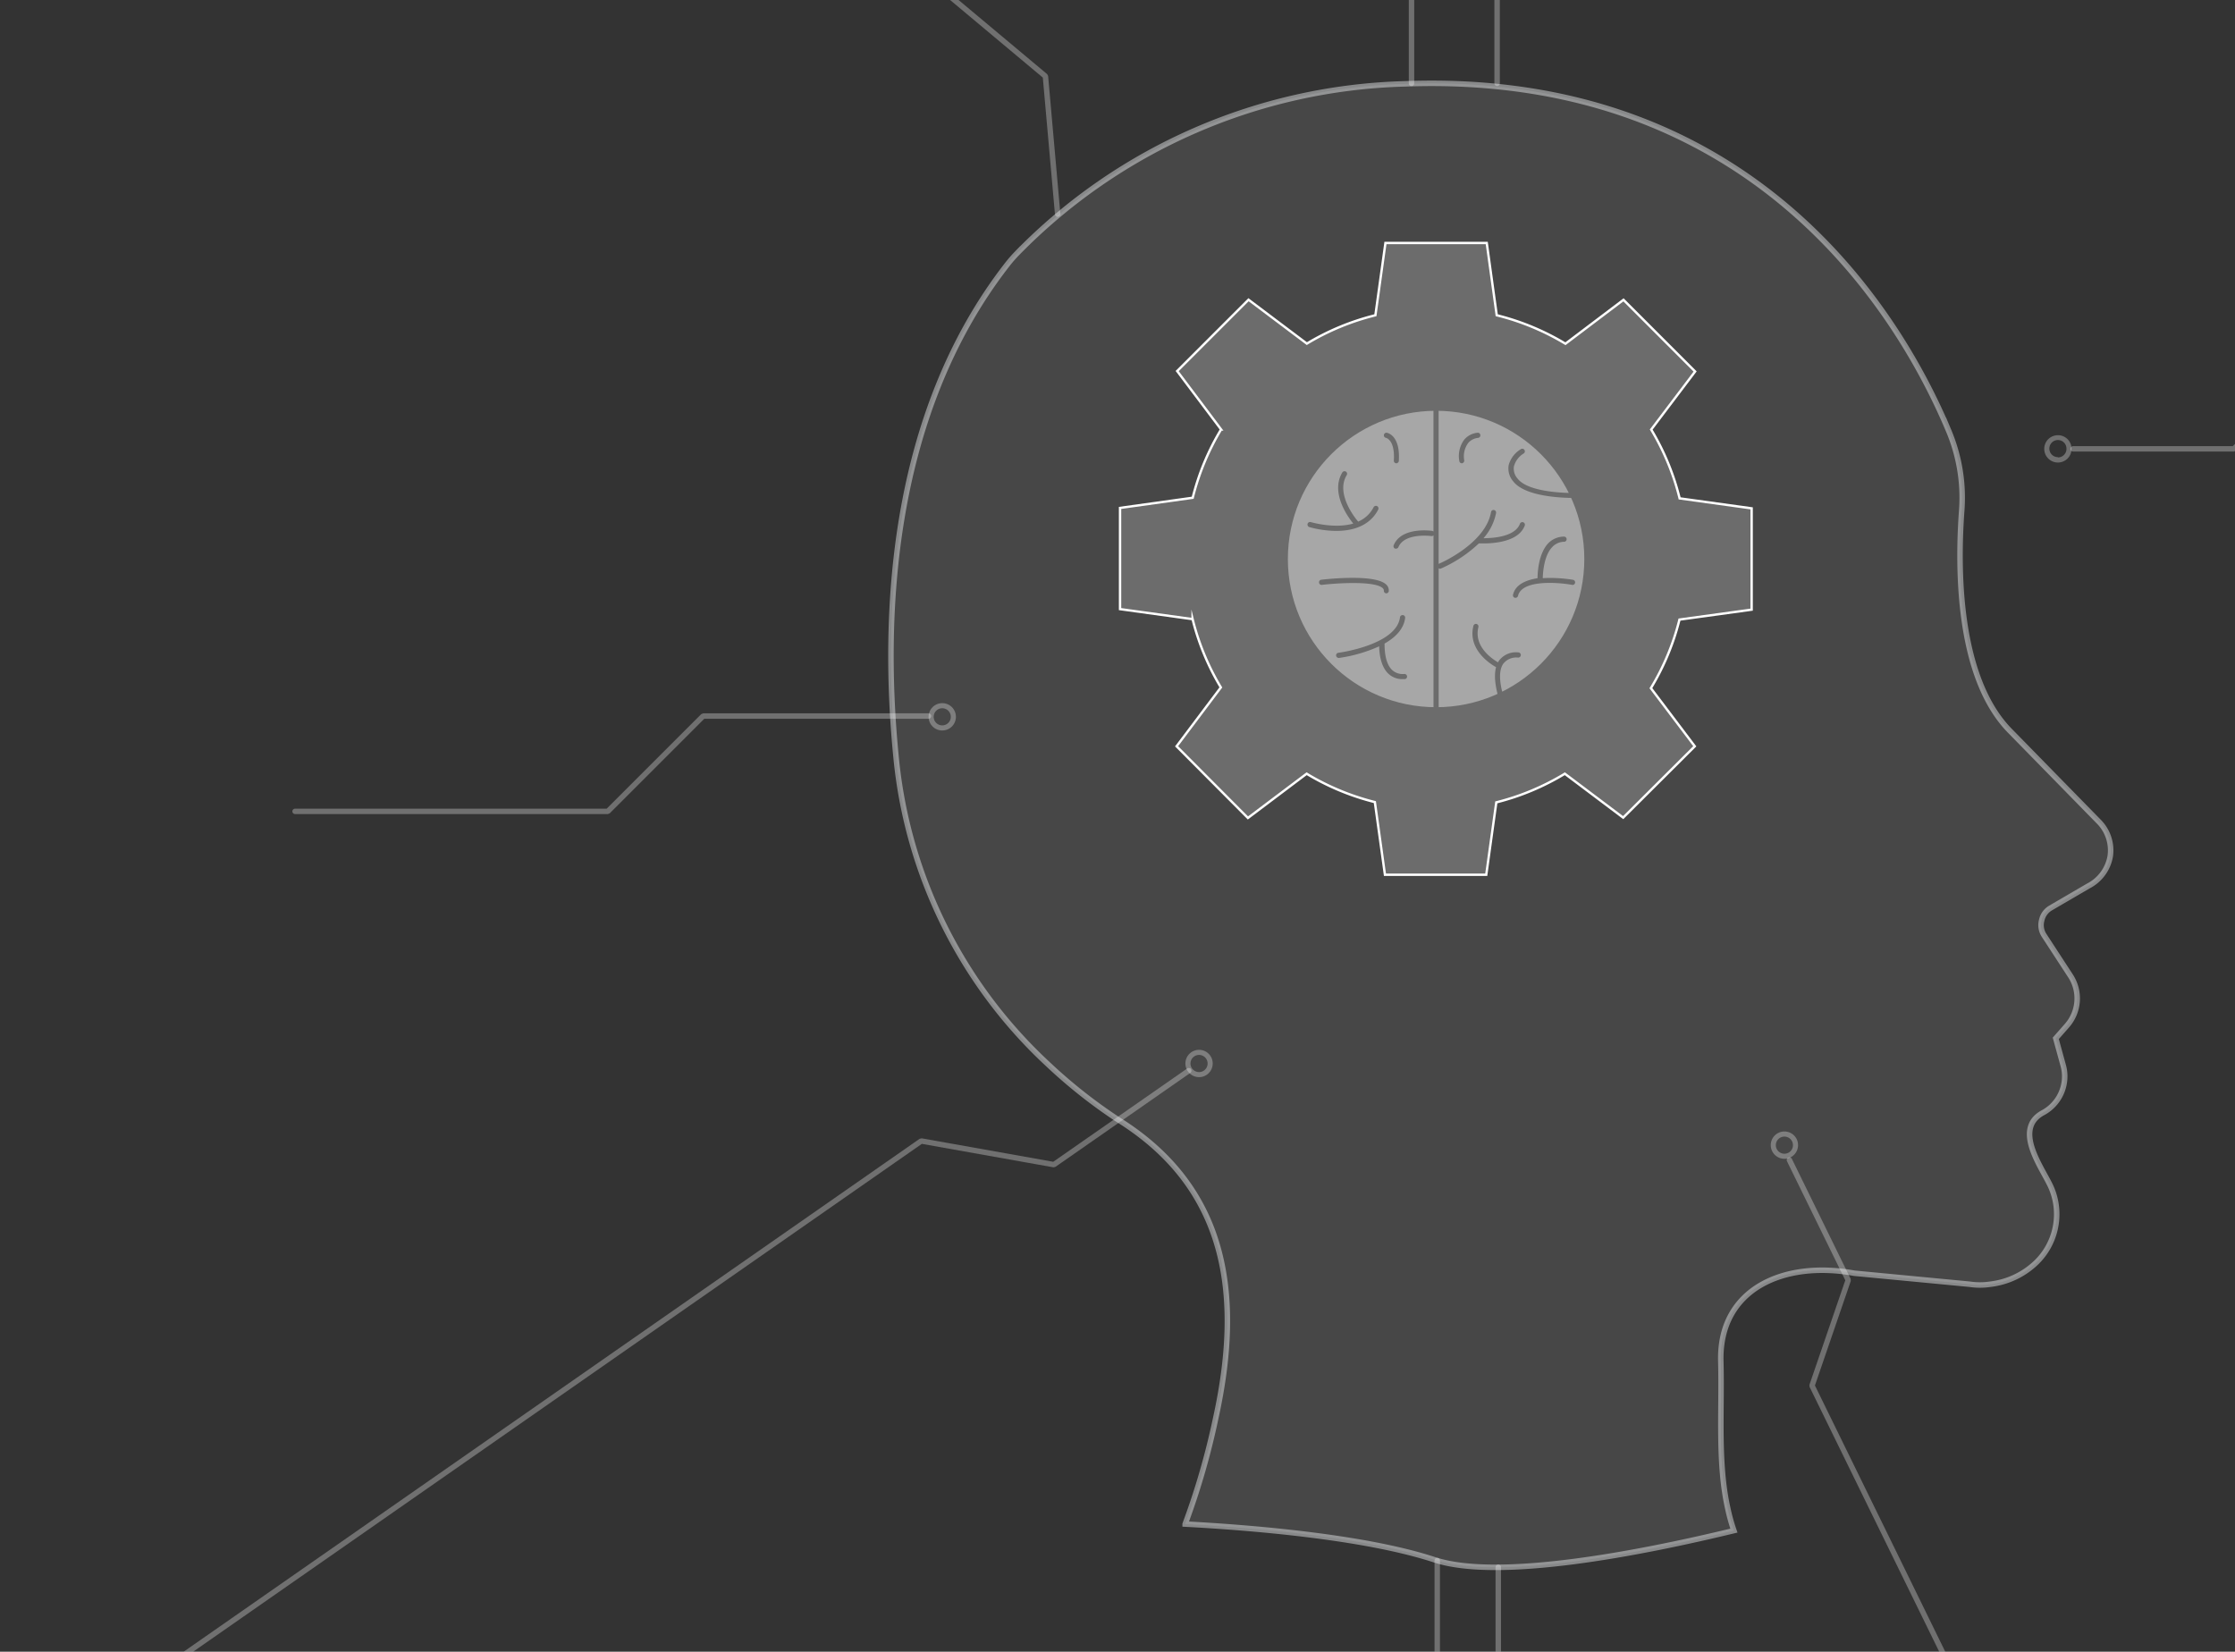 <?xml version="1.0" encoding="UTF-8"?> <svg xmlns="http://www.w3.org/2000/svg" xmlns:xlink="http://www.w3.org/1999/xlink" id="Livello_1" data-name="Livello 1" viewBox="0 0 407.27 301"><rect x="0" y="0" width="407.27" height="301" fill="#333333" stroke="none"/><defs><style>.cls-1,.cls-3,.cls-5,.cls-8{fill:none;}.cls-2{fill:#fafcfe;opacity:0.1;}.cls-3{stroke:#fafcfe;opacity:0.43;}.cls-3,.cls-5{stroke-miterlimit:10;}.cls-4,.cls-7,.cls-9{fill:#fff;}.cls-4{opacity:0.2;}.cls-5,.cls-8{stroke:#fff;}.cls-5{stroke-width:0.43px;}.cls-6{clip-path:url(#clip-path);}.cls-7{opacity:0.4;}.cls-8{stroke-linecap:round;stroke-linejoin:bevel;stroke-width:0.99px;}.cls-8,.cls-9{opacity:0.3;}</style><clipPath id="clip-path"><circle class="cls-1" cx="261.69" cy="101.87" r="27.01"></circle></clipPath></defs><path class="cls-2" d="M384.54,156a7.53,7.53,0,0,1-4,5.46l-6.86,4a3.44,3.44,0,0,0-1.64,2.27,3.4,3.4,0,0,0,.45,2.74l4.83,7.41a7.52,7.52,0,0,1-.65,9l-2.06,2.34,1.37,5a7.14,7.14,0,0,1,.26,1.94,7.53,7.53,0,0,1-3.93,6.6c-5.34,2.84-.61,9.46,1.1,12.89a12.11,12.11,0,0,1,1.37,5.62,12.25,12.25,0,0,1-3.63,8.71,14.52,14.52,0,0,1-8.47,4.05,12.54,12.54,0,0,1-3.77,0l-21-2c-12.82-2.34-24.65,2.81-24.34,16,.25,9.11-.61,18.43,1.28,26.9a33.68,33.68,0,0,0,1.11,4c-17.07,4.13-42.87,9.17-54.55,5.32-13-4.28-34.3-5.92-45.45-6.51h0a134.94,134.94,0,0,0,5.57-19.28c5-22.77,2-42.08-17.79-54.42a93.42,93.42,0,0,1-12.67-10,87.72,87.72,0,0,1-27.78-56c-2.48-25-1.38-62.18,20.39-90,.54-.68,1.11-1.32,1.71-1.94A102.6,102.6,0,0,1,256,15.28c64.91-2.44,91,43.89,99.1,63.24a31.39,31.39,0,0,1,2.38,14.39c-.76,10.21-.93,30.6,8.94,40.44l16,16.35v0A7.42,7.42,0,0,1,384.54,156Z"></path><path class="cls-3" d="M384.54,156a7.53,7.53,0,0,1-4,5.46l-6.86,4a3.44,3.44,0,0,0-1.64,2.27,3.4,3.4,0,0,0,.45,2.74l4.83,7.41a7.52,7.52,0,0,1-.65,9l-2.06,2.34,1.37,5a7.14,7.14,0,0,1,.26,1.94,7.53,7.53,0,0,1-3.93,6.6c-5.34,2.84-.61,9.46,1.1,12.89a12.11,12.11,0,0,1,1.37,5.62,12.25,12.25,0,0,1-3.63,8.71,14.52,14.52,0,0,1-8.47,4.05,12.54,12.54,0,0,1-3.77,0l-21-2c-12.82-2.34-24.65,2.81-24.34,16,.25,9.11-.61,18.43,1.28,26.9a33.68,33.68,0,0,0,1.11,4c-17.07,4.13-42.87,9.17-54.55,5.32-13-4.28-34.3-5.92-45.45-6.51h0a134.94,134.94,0,0,0,5.57-19.28c5-22.77,2-42.08-17.79-54.42a93.42,93.42,0,0,1-12.67-10,87.72,87.72,0,0,1-27.78-56c-2.48-25-1.38-62.18,20.39-90,.54-.68,1.11-1.32,1.71-1.94A102.6,102.6,0,0,1,256,15.28c64.91-2.44,91,43.89,99.1,63.24a31.39,31.39,0,0,1,2.38,14.39c-.76,10.21-.93,30.6,8.94,40.44l16,16.35v0A7.42,7.42,0,0,1,384.54,156Z"></path><path class="cls-4" d="M319.19,111.1V92.64l-13.12-1.82a45.84,45.84,0,0,0-5.18-12.54l8-10.58L295.84,54.64l-10.58,8a45.31,45.31,0,0,0-12.52-5.19l-1.82-13.17H252.46l-1.83,13.17a45.07,45.07,0,0,0-12.49,5.17l-10.63-8-13,13,8,10.64a45.56,45.56,0,0,0-5.17,12.45L204.1,92.56V111l13.22,1.83a45.46,45.46,0,0,0,5.15,12.44L214.4,136l13,13.06L238.1,141a45.44,45.44,0,0,0,12.43,5.17l1.84,13.24h18.46l1.83-13.19A45.33,45.33,0,0,0,285.15,141l10.63,8L308.83,136l-8-10.59a45.23,45.23,0,0,0,5.21-12.5Z"></path><path class="cls-5" d="M319.19,111.1V92.64l-13.12-1.82a45.84,45.84,0,0,0-5.18-12.54l8-10.58L295.84,54.64l-10.58,8a45.31,45.31,0,0,0-12.52-5.19l-1.82-13.17H252.46l-1.83,13.17a45.07,45.07,0,0,0-12.49,5.17l-10.63-8-13,13,8,10.64a45.56,45.56,0,0,0-5.17,12.45L204.1,92.56V111l13.22,1.83a45.46,45.46,0,0,0,5.15,12.44L214.4,136l13,13.06L238.1,141a45.44,45.44,0,0,0,12.43,5.17l1.84,13.24h18.46l1.83-13.19A45.33,45.33,0,0,0,285.15,141l10.63,8L308.83,136l-8-10.59a45.23,45.23,0,0,0,5.21-12.5Z"></path><g class="cls-6"><path class="cls-7" d="M296.63,95.15a12.06,12.06,0,0,0-12.07-12.07c-.32,0-.64,0-.95,0V83a7.9,7.9,0,0,0-11.42-7,5.94,5.94,0,0,0,.3-1.89,6,6,0,0,0-7.07-5.94,5.36,5.36,0,0,0-7.33,0,6.25,6.25,0,0,0-1.16-.11,6,6,0,0,0-6,6A5.94,5.94,0,0,0,251.2,76a7.9,7.9,0,0,0-11.42,7v.09c-.31,0-.63,0-.95,0a12.06,12.06,0,0,0-5.31,22.9A10,10,0,0,0,239,119.83a12.07,12.07,0,0,0,9.85,19,11.82,11.82,0,0,0,3.39-.48,21,21,0,0,0,18.94,0,12.07,12.07,0,0,0,13.15-18.58A10,10,0,0,0,289.87,106,12.07,12.07,0,0,0,296.63,95.15ZM266.85,80.08a3.65,3.65,0,0,1,2.42-1.22.46.46,0,0,1,.49.45.47.47,0,0,1-.45.49,2.74,2.74,0,0,0-1.76.91,4.12,4.12,0,0,0-.73,3.2.49.49,0,0,1-.43.52h0a.47.47,0,0,1-.47-.43A5,5,0,0,1,266.85,80.08Zm-14.18-1.22c.1,0,2.53.4,2.23,5.13a.48.48,0,0,1-.47.44h0a.47.47,0,0,1-.44-.5c.24-3.79-1.41-4.13-1.43-4.14a.46.46,0,0,1-.38-.53A.47.47,0,0,1,252.67,78.86ZM238.58,96.05a.49.49,0,0,1-.31-.59.47.47,0,0,1,.59-.31c.06,0,4.26,1.27,7.74.26-.87-1.06-4.24-5.57-2-9.31a.48.48,0,0,1,.65-.16.47.47,0,0,1,.15.65c-2.17,3.58,2,8.37,2.06,8.42l0,.06a5.64,5.64,0,0,0,2.84-2.63.49.49,0,0,1,.64-.21.48.48,0,0,1,.2.64c-1.29,2.51-3.9,3.86-7.55,3.88h-.1A18.79,18.79,0,0,1,238.58,96.05Zm1.78,10.12a.46.46,0,0,1,.41-.52c1-.12,9.73-1.08,11.8.85a1.44,1.44,0,0,1,.5,1.18.47.47,0,0,1-.46.45h0a.47.47,0,0,1-.44-.49.58.58,0,0,0-.21-.46c-1.49-1.38-8.48-.9-11.05-.6A.46.46,0,0,1,240.36,106.17Zm15.57,17.59h-.31a3.66,3.66,0,0,1-2.72-1.08c-1.34-1.37-1.56-3.68-1.58-4.9A26.88,26.88,0,0,1,244,119.9h-.06a.49.49,0,0,1-.47-.41.47.47,0,0,1,.41-.53c.11,0,10.59-1.42,11.23-6.46a.49.49,0,0,1,.53-.41.47.47,0,0,1,.41.53c-.27,2.06-1.83,3.57-3.75,4.66,0,.8,0,3.41,1.3,4.74a2.81,2.81,0,0,0,2.3.8.48.48,0,0,1,.5.44A.46.46,0,0,1,255.93,123.76Zm6.49-20.12a.47.47,0,0,1-.26-.08v30a.47.47,0,0,1-.94,0v-36a.46.46,0,0,1-.39.13s-4.86-.66-6,2a.46.46,0,0,1-.43.29.57.57,0,0,1-.18,0,.47.47,0,0,1-.26-.61c1.39-3.39,6.75-2.66,7-2.63a.55.55,0,0,1,.25.13V69.77a.47.47,0,0,1,.94,0v33l.08-.05c.08,0,8.47-3.62,9.47-9.4a.47.47,0,0,1,.54-.38.48.48,0,0,1,.38.54,9.77,9.77,0,0,1-2.29,4.6c1.87,0,5.79-.29,6.65-2.66a.47.47,0,0,1,.88.32c-1.06,2.93-5.43,3.29-7.52,3.29l-.86,0a24.2,24.2,0,0,1-6.89,4.57A.39.39,0,0,1,262.42,103.64Zm14.23,16.2A3,3,0,0,0,273.9,121c-1.65,2.5.91,8.24.94,8.3a.46.46,0,0,1-.24.62.41.41,0,0,1-.19,0,.47.47,0,0,1-.43-.27c-.1-.23-2.2-5-1.36-8.07-.45-.24-5.28-2.93-4.13-7.52a.47.47,0,0,1,.57-.35.48.48,0,0,1,.34.57c-.93,3.73,2.87,6,3.57,6.42l.15-.26a3.84,3.84,0,0,1,3.55-1.55.48.48,0,0,1,.46.48A.48.48,0,0,1,276.65,119.84Zm9.81-13.26c-2.49-.45-9.12-1-9.84,2a.47.47,0,0,1-.45.36h-.12a.47.47,0,0,1-.34-.57c.45-1.86,2.36-2.66,4.47-3,0-1.15.2-4.5,1.94-6.36A4,4,0,0,1,285,97.79a.48.48,0,0,1,.48.46.47.47,0,0,1-.46.48,3,3,0,0,0-2.2,1c-1.45,1.55-1.66,4.49-1.69,5.63a25.76,25.76,0,0,1,5.51.3.47.47,0,0,1-.17.93Zm.94-15.84h-.64c-2.13,0-8.83-.23-11-3a3.6,3.6,0,0,1-.84-3,4.9,4.9,0,0,1,2.24-2.9.47.47,0,0,1,.64.17.46.46,0,0,1-.17.64A4,4,0,0,0,275.87,85a2.72,2.72,0,0,0,.67,2.22c2.21,2.86,10.74,2.62,10.83,2.62h0a.47.47,0,0,1,0,.94Z"></path></g><polyline class="cls-8" points="192.73 39.01 190.5 13.89 94.06 -66.82"></polyline><polyline class="cls-8" points="427.09 61.77 407.07 81.8 377.77 81.8"></polyline><polyline class="cls-8" points="169.21 130.49 128.13 130.49 110.76 147.86 53.77 147.86"></polyline><polyline class="cls-8" points="11.6 316.84 167.87 207.93 192.04 212.24 216.62 195.12"></polyline><polyline class="cls-8" points="261.9 284.39 261.9 381.1 250.26 392.74 250.26 472.67"></polyline><polyline class="cls-8" points="273.02 285.6 273.02 381.1 261.39 392.74 261.39 472.67"></polyline><polyline class="cls-8" points="360.28 313.99 330.19 252.52 336.79 233.28 326.07 211.39"></polyline><polyline class="cls-8" points="272.81 15.19 272.81 -36.26 341.47 -104.92"></polyline><polyline class="cls-8" points="257.21 15.19 257.21 -36.26 325.87 -104.92"></polyline><path class="cls-9" d="M220.54,192.38a2.49,2.49,0,1,0-.62,3.47A2.5,2.5,0,0,0,220.54,192.38Zm-1.15,2.71a1.56,1.56,0,1,1-1.79-2.56,1.56,1.56,0,0,1,1.79,2.56Z"></path><path class="cls-9" d="M327.4,207.59a2.49,2.49,0,1,0-1.14,3.33A2.5,2.5,0,0,0,327.4,207.59Zm-1.55,2.5a1.56,1.56,0,1,1,.71-2.09A1.56,1.56,0,0,1,325.85,210.09Z"></path><path class="cls-9" d="M171.7,128.14a2.49,2.49,0,1,0,2.49,2.49A2.49,2.49,0,0,0,171.7,128.14Zm0,4.05a1.56,1.56,0,1,1,1.56-1.56A1.56,1.56,0,0,1,171.7,132.19Z"></path><path class="cls-9" d="M375,79.31a2.49,2.49,0,1,0,2.49,2.49A2.48,2.48,0,0,0,375,79.31Zm0,4a1.56,1.56,0,1,1,1.56-1.56A1.56,1.56,0,0,1,375,83.36Z"></path></svg> 